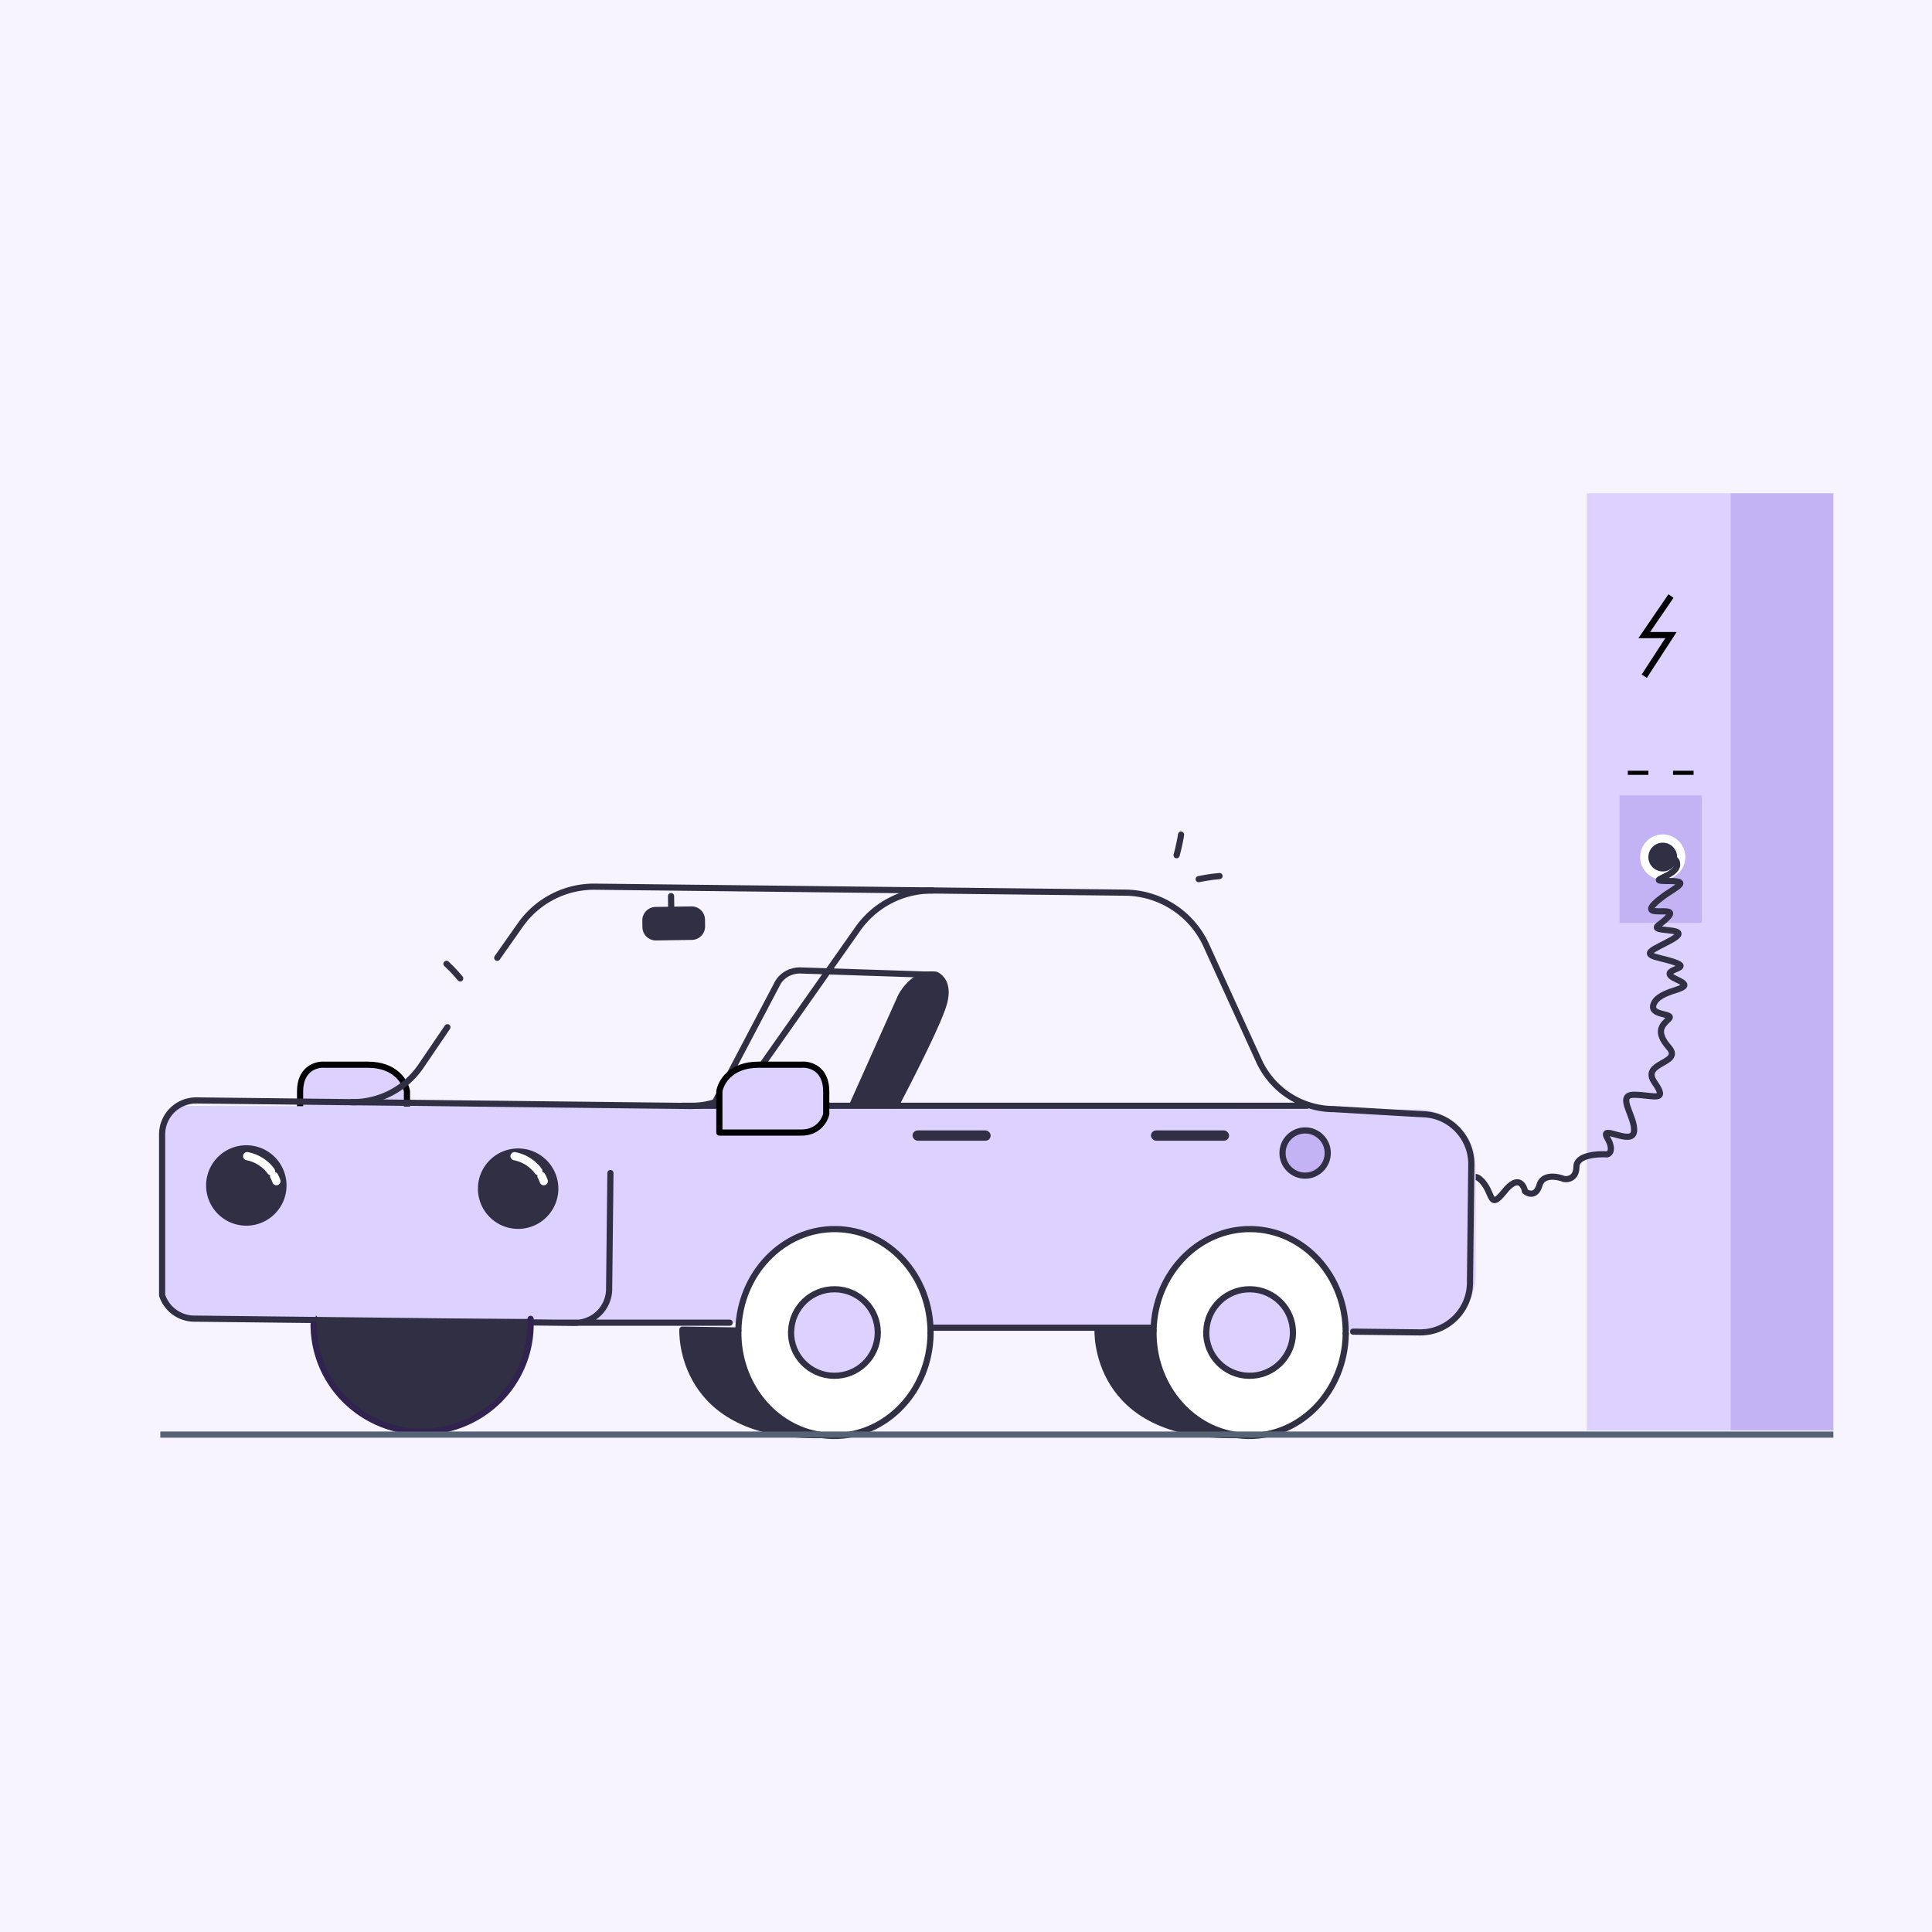 <svg xmlns="http://www.w3.org/2000/svg" width="470" height="470" fill="none"><path fill="#F7F4FF" d="M0 0h470v470H0z"/><path fill="#DDD1FF" d="M386 120h35v228h-35z"/><path fill="#C4B3F4" d="M421 120h25v228h-25z"/><path stroke="#000" stroke-width="1.5" d="m406.5 145-6.5 9.5h6.5l-6.5 10"/><path stroke="#000" d="M396 188h5m6 0h5"/><path fill="#C4B3F4" d="M394 193.5h20v31h-20z"/><circle cx="404.5" cy="208.5" r="5.5" fill="#fff"/><circle cx="3.5" cy="3.5" r="3.5" fill="#312F43" transform="matrix(1 0 0 -1 401 212)"/><path stroke="#312F43" stroke-width="1.5" d="M337 286.825c1.167 0 3.7.6 4.5 3 1 3 2.5-4.5 4.5-3s2.5 8 4 4.5 2-7.5 4.5-1.5 2-6 5.5-3 2 8 6 3c3.2-4 4.667-1.666 5 0 .833.667 2.7 1.3 3.5-1.5.8-2.8 4.333-2.166 6-1.5 1 .167 3-.2 3-3s5-3.166 7.5-3c.667-.166 1.6-1.2 0-4-2-3.5 6 2 6.5-1.5s-4.5-9 0-9 8.5 2 5-3 7-4.5 3.5-8.5-1.5-5.5 0-7-5.5-.5-3.5-4 11-3 5.5-5.5 3.5-2.5 0-4-9-1.5-5.5-3.5 9-4 3.5-4.5-2-1 0-3.5-7 .5-3.5-3 10-5.5 3.5-5.5 2-1 2-4c0-2.4-2.667-1-4 0"/><path fill="#DDD1FF" stroke="#000" stroke-linejoin="round" stroke-width="1.5" d="M99 265.516v10H79c-4 0-5.667-3-6-4.5v-5.5c0-5.6 4-6.667 6-6.5h10.5c6.8 0 9.167 4.333 9.5 6.5z"/><path fill="#DDD1FF" d="M39 275.018a6 6 0 0 1 6.018-6l300.024.903c7.716.023 13.958 6.284 13.958 14v26.28a14 14 0 0 1-4.101 9.9l-.917.917a9.995 9.995 0 0 1-7.198 2.928l-301.86-3.834A6 6 0 0 1 39 314.113v-39.095z"/><path stroke="#312F43" stroke-linecap="round" stroke-linejoin="round" stroke-width="1.5" d="M227 323h53m-240.562-8v-39.111a8.278 8.278 0 0 1 8.372-8.185l33.467.376m67.223 17.298-.317 28.261a8.28 8.28 0 0 1-8.372 8.185l-92.615-1.04a8.265 8.265 0 0 1-7.74-5.632m289.719 8.8 16.173.182c6.692.075 12.179-5.29 12.254-11.982l.324-28.845c.075-6.692-5.289-12.179-11.982-12.254l-21.503-1.241a20.092 20.092 0 0 1-18.298-12.003l-12.567-27.559a21.904 21.904 0 0 0-19.823-13.095l-46.86-.526a21.976 21.976 0 0 0-18.184 9.304l-24.336 34.58a20.09 20.09 0 0 1-16.671 8.538l-86.425-.97m53.436 53.689 42.787-.001"/><path stroke="#312F43" stroke-linecap="round" stroke-linejoin="round" stroke-width="1.5" d="m108.84 249.896-6.591 9.695a20.092 20.092 0 0 1-16.67 8.538m141.316-51.5-82.141-.923a21.936 21.936 0 0 0-18.169 9.305l-5.619 7.986"/><path fill="#312F43" d="m170.751 223.73.023 1.618a2.52 2.52 0 0 1-2.484 2.555l-8.706.131a2.517 2.517 0 0 1-2.56-2.479l-.024-1.618a2.518 2.518 0 0 1 2.485-2.554l3.801-.059 4.905-.073a2.513 2.513 0 0 1 2.56 2.479z"/><path stroke="#312F43" stroke-linecap="round" stroke-linejoin="round" stroke-miterlimit="10" stroke-width="1.5" d="m163.244 218 .05 3.324m4.902-.074-4.904.074-3.801.058a2.52 2.52 0 0 0-2.485 2.554l.024 1.619a2.525 2.525 0 0 0 2.56 2.479l8.705-.132a2.523 2.523 0 0 0 2.485-2.554l-.023-1.619a2.513 2.513 0 0 0-2.561-2.479z"/><path stroke="#312F43" stroke-linecap="round" stroke-linejoin="round" stroke-width="1.5" d="M166 269h152"/><path fill="#312F43" stroke="#312F43" stroke-width="1.5" d="M53.513 294.755a9.032 9.032 0 1 1 12.915-12.629 9.032 9.032 0 0 1-12.915 12.629z"/><path fill="#fff" fill-rule="evenodd" stroke="#fff" stroke-linecap="round" stroke-width="1.5" d="M59.888 281.214a.25.25 0 0 1 .293-.197 9.698 9.698 0 0 1 5.93 3.719.25.25 0 1 1-.4.299 9.2 9.2 0 0 0-5.626-3.528.25.25 0 0 1-.197-.293zm6.677 4.664a.248.248 0 0 1 .338.102c.221.413.413.843.574 1.286a.25.25 0 0 1-.47.17 9.266 9.266 0 0 0-.544-1.221.249.249 0 0 1 .102-.337z" clip-rule="evenodd"/><path fill="#312F43" stroke="#312F43" stroke-width="1.5" d="M119.589 295.482a9.032 9.032 0 1 1 12.917-12.629 9.032 9.032 0 0 1-12.917 12.629z"/><path fill="#fff" fill-rule="evenodd" stroke="#fff" stroke-linecap="round" stroke-width="1.5" d="M124.931 281.214a.25.25 0 0 1 .293-.197 9.697 9.697 0 0 1 5.93 3.719.25.25 0 1 1-.4.299 9.2 9.2 0 0 0-5.626-3.528.249.249 0 0 1-.197-.293zm6.677 4.664a.248.248 0 0 1 .338.102c.221.413.413.843.574 1.286a.25.25 0 0 1-.47.17 9.264 9.264 0 0 0-.544-1.221.25.25 0 0 1 .102-.337z" clip-rule="evenodd"/><path stroke="#312F43" stroke-linecap="round" stroke-linejoin="round" stroke-width="1.5" d="M286.232 208.047s.728-2.556 1.083-5.011m4.286 10.835s2.599-.553 5.077-.752m-184.722 24.897s-1.605-1.949-3.34-3.544"/><path fill="#312F43" d="M207.021 268.889h-.999 11.936s9.33-17.653 11.444-24.015c2.124-6.352-1.68-7.7-1.68-7.7l-1.884-.061c-4.254.502-6.667 5.316-6.667 5.316l-12.15 26.46z"/><path stroke="#312F43" stroke-linecap="round" stroke-linejoin="round" stroke-miterlimit="10" stroke-width="1.5" d="m174 268 14.878-28.278c1.122-2.558 3.622-3.647 5.652-3.647l31.295 1.028 1.884.061"/><path stroke="#312F43" stroke-linecap="round" stroke-linejoin="round" stroke-miterlimit="10" stroke-width="1.5" d="m207.499 268.5 11.662-26.08s2.418-4.814 6.667-5.316a6.306 6.306 0 0 1 1.884.061s3.804 1.348 1.68 7.7c-2.114 6.363-11.444 24.015-11.444 24.015"/><ellipse cx="203.5" cy="324" fill="#fff" rx="23.5" ry="25"/><path stroke="#312F43" stroke-linecap="round" stroke-linejoin="round" stroke-miterlimit="10" stroke-width="1.5" d="M179.623 323.67c.001.052-.004.092-.003.138-.194 12.935 8.705 23.728 20.353 25.315"/><path fill="#312F43" d="M166.006 323.47s-1.297 26.412 33.965 25.66c-11.648-1.587-20.547-12.38-20.353-25.315-.001-.052.004-.092.003-.138-5.175-.078-9.786-.146-13.615-.207z"/><path stroke="#312F43" stroke-linecap="round" stroke-linejoin="round" stroke-miterlimit="10" stroke-width="1.5" d="M199.976 349.126c.86.119 1.742.192 2.635.201 12.918.194 23.556-10.91 23.77-24.815-.001-.052-.008-.092-.009-.138"/><path fill="#DDD1FF" d="M192.453 323.866c.001.051-.01.091-.009.137-.088 5.813 4.567 10.599 10.393 10.687 5.826.087 10.624-4.558 10.712-10.37-.002-.052-.008-.092-.009-.138.014-5.748-4.61-10.46-10.384-10.543-5.78-.088-10.533 4.481-10.703 10.227z"/><path stroke="#312F43" stroke-linecap="round" stroke-linejoin="round" stroke-miterlimit="10" stroke-width="1.5" d="M226.373 324.375c.147-13.829-10.128-25.178-22.994-25.372-12.867-.195-23.472 10.839-23.757 24.666-5.175-.079-9.786-.146-13.615-.207 0 0-1.297 26.411 33.965 25.66 0 0 0 .005.006 0"/><path stroke="#312F43" stroke-linecap="round" stroke-linejoin="round" stroke-miterlimit="10" stroke-width="1.5" d="M213.541 324.182c.015-5.748-4.61-10.46-10.384-10.543-5.774-.088-10.533 4.481-10.698 10.227m21.075.316c.001.052.008.092.009.138-.088 5.813-4.886 10.458-10.712 10.37-5.826-.087-10.481-4.873-10.392-10.686-.002-.052.009-.092.008-.138"/><ellipse cx="303.5" cy="324" fill="#fff" rx="23.5" ry="25"/><path stroke="#312F43" stroke-linecap="round" stroke-linejoin="round" stroke-miterlimit="10" stroke-width="1.5" d="M280.623 323.67c.001.052-.004.092-.003.138-.194 12.935 8.705 23.728 20.353 25.315"/><path fill="#312F43" d="M267.006 323.47s-1.297 26.412 33.965 25.66c-11.648-1.587-20.547-12.38-20.353-25.315-.001-.052.004-.092.003-.138-5.175-.078-9.786-.146-13.615-.207z"/><path stroke="#312F43" stroke-linecap="round" stroke-linejoin="round" stroke-miterlimit="10" stroke-width="1.5" d="M300.976 349.126c.86.119 1.742.192 2.635.201 12.918.194 23.556-10.91 23.77-24.815-.001-.052-.008-.092-.009-.138"/><path fill="#DDD1FF" d="M293.453 323.866c.001.051-.01.091-.009.137-.088 5.813 4.567 10.599 10.393 10.687 5.826.087 10.624-4.558 10.712-10.37-.002-.052-.008-.092-.009-.138.014-5.748-4.61-10.46-10.384-10.543-5.78-.088-10.533 4.481-10.703 10.227z"/><path stroke="#312F43" stroke-linecap="round" stroke-linejoin="round" stroke-miterlimit="10" stroke-width="1.5" d="M327.373 324.375c.147-13.829-10.128-25.178-22.994-25.372-12.867-.195-23.472 10.839-23.757 24.666-5.175-.079-9.786-.146-13.615-.207 0 0-1.297 26.411 33.965 25.66 0 0 0 .005.006 0"/><path stroke="#312F43" stroke-linecap="round" stroke-linejoin="round" stroke-miterlimit="10" stroke-width="1.5" d="M314.541 324.182c.015-5.748-4.61-10.46-10.384-10.543-5.774-.088-10.533 4.481-10.698 10.227m21.075.316c.001.052.008.092.009.138-.088 5.813-4.886 10.458-10.712 10.37-5.826-.087-10.481-4.873-10.392-10.686-.002-.052.009-.092.008-.138"/><path fill="#312F43" d="M129.058 320.859v1.337a25.917 25.917 0 0 1-1.807 10.204 26.153 26.153 0 0 1-5.674 8.705 26.391 26.391 0 0 1-8.648 5.84 26.643 26.643 0 0 1-20.523 0 26.39 26.39 0 0 1-8.648-5.84 26.086 26.086 0 0 1-5.674-8.705 25.867 25.867 0 0 1-1.807-10.204c0-1.858.196-.38.59-2.196.984 1.299 2.323.558 3.862.558 1.467.727 2.952.301 4.591.301h43.738z"/><path stroke="#31224F" stroke-linecap="round" stroke-linejoin="round" stroke-width="1.5" d="M102.686 348.301c7 0 13.716-2.752 18.666-7.651a25.988 25.988 0 0 0 7.732-18.472v-1.336m-26.4 27.459a26.55 26.55 0 0 1-18.663-7.653 25.994 25.994 0 0 1-7.728-18.47"/><path fill="#DDD1FF" stroke="#000" stroke-linejoin="round" stroke-width="1.5" d="M175 265.516v10h20c4 0 5.667-3 6-4.5v-5.5c0-5.6-4-6.667-6-6.5h-10.5c-6.8 0-9.167 4.333-9.5 6.5z"/><circle cx="317.5" cy="280.5" r="5.5" fill="#C4B3F4" stroke="#312F43" stroke-width="1.5"/><rect width="19" height="2.5" x="222" y="275" fill="#312F43" rx="1.25"/><rect width="19" height="2.5" x="280" y="275" fill="#312F43" rx="1.25"/><path stroke="#566377" stroke-width="1.5" d="M39 349h407"/></svg>